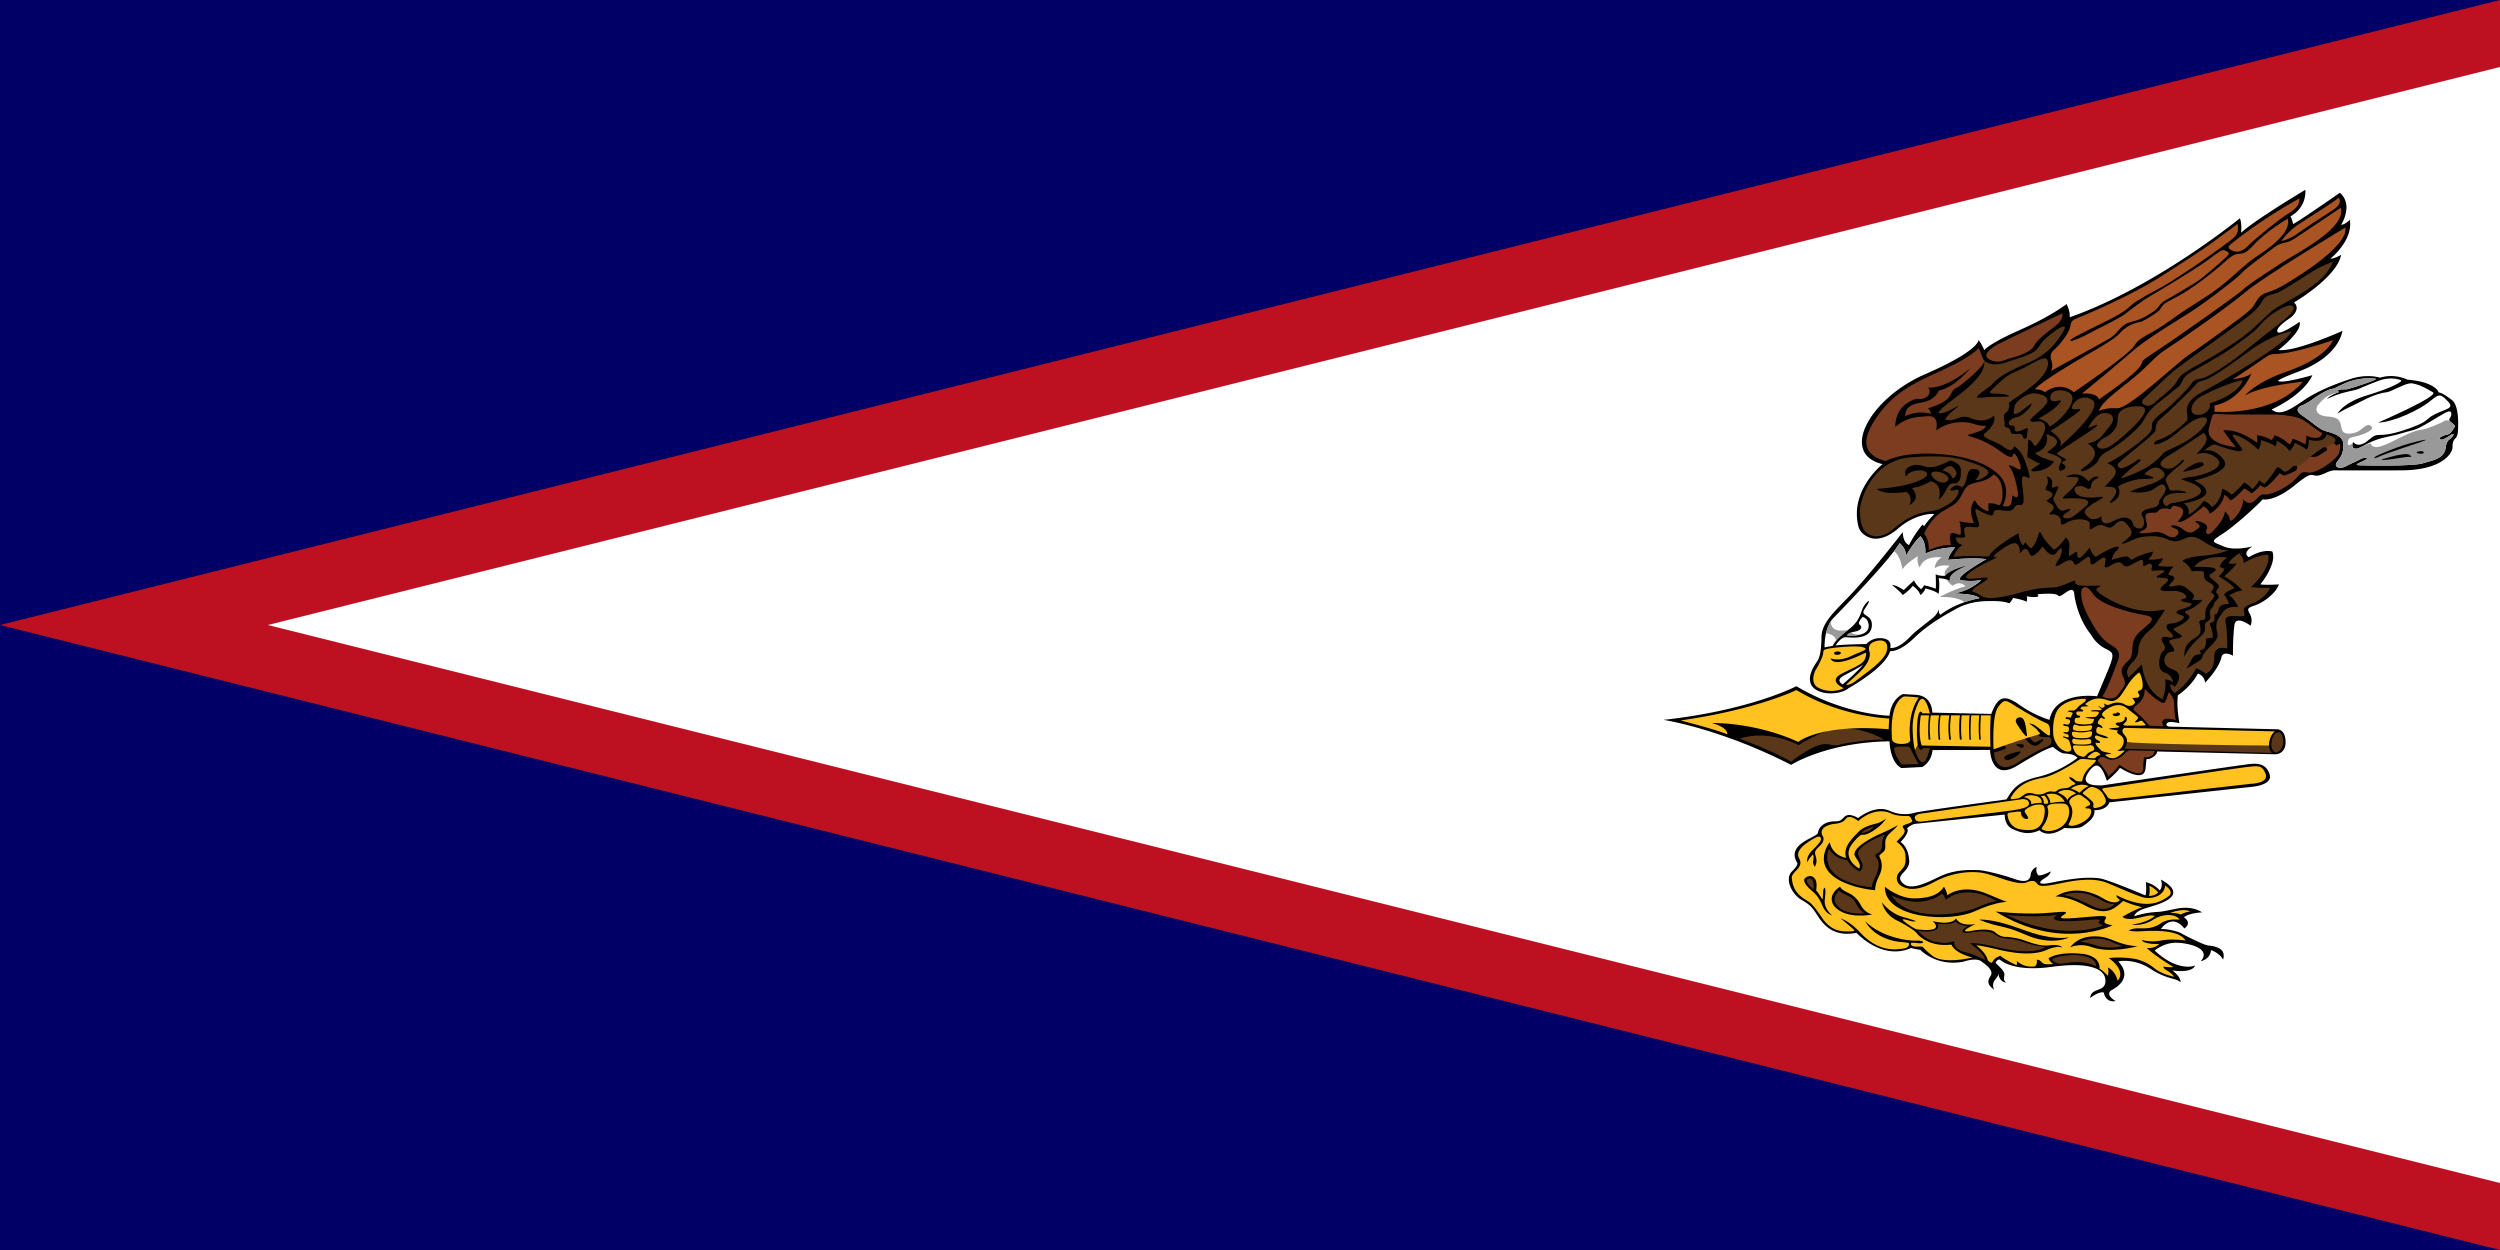 <svg xmlns="http://www.w3.org/2000/svg" width="1000" height="500"><path fill="#006" d="M0 0h1000v500H0z"/><path fill="#BD1021" d="M0 250 1000 0v500L0 250z"/><path fill="#FFF" d="M107.14 250 1000 26.79v446.42"/><path d="M766.47 277.93c6.67.5 6.44 7.12 6.44 7.12l23.6.52c3.02-8.23 6.15-7.27 11.89-3.21a42.86 42.86 0 0 0 11.39 5.58c2.28-11.8 19.03-9.42 19.03-9.42 7.13-17.05 7.74-16.82 3.49-18.98a14.05 14.05 0 0 1-5.99-5.82c-4.04-4.87-6.16-11.92-6.62-16.24-.46-4.33-5.47 2.16-6.38.8-.91-1.37-8.35-.57-8.35-.57 1.82 1.93-4.4.8-4.4.8.6.45 0 2.27 0 2.27-.62-.8-5.33-1.6-5.33-1.6-.45 1.03-1.52 2.16-1.52 2.16-2.58-1.13-7.74-.9-7.74-.9-7.6-.12-12.15 2.27-14.28 3.52s-9.72 5.12-15.95 11.14-9.72 5.35-9.72 5.35c-1.83 6.7-16.71 14.89-16.71 14.89-2.43 2.16-9.88 3.18-13.67 0s0-8.87 0-8.87c1.4-2.66 2.8-2.55 2.95-11.77.1-6.23 6.54-11.18 13.15-18.43 8.08-8.86 19.37-23.45 19.37-23.45.05 4.48 2.5 5.2 2.5 5.2 2.22-4.56 5.41-8.22 5.41-8.22.18.38.63.64.63.64a33.33 33.33 0 0 1 4.05-4.78c-.86-.34-7.87 0-14.42 5.71-6.55 5.72-11.05 3.8-11.05 3.8-4.55-1.45-4.95-4.95-4.95-4.95-3.33-14.31 9.74-24.56 9.74-24.56-17.55-4.17-4.9-26.43 16.86-35.9s21.53-13.72 21.53-13.72c1.25 1.45 2.28 4 2.28 4 .23-.17 1.82-2.55 14.35-8.1 12.54-5.54 18.57-10.31 18.57-10.31 1.6 3.07 1.26 5.28 1.26 5.28 34.29-12.02 68.07-39.6 68.07-39.6.97 2.3.46 5.8.46 5.8 5.58-5.17 25.74-17.19 25.74-17.19.35 7.67-5.98 10.62-5.98 10.62.69 1.1 1.09 3.1 1.09 3.1 3.3-1.78 18.68-12.53 18.68-12.53 5.64 4.86.51 12.84.51 12.84 2-.3 3.48-2.05 3.48-2.05 1.42 8.27-7.75 15.56-7.75 15.56 1.6.05 4.27-1.53 4.27-1.53-1.7 9.04-18.85 19.06-18.85 19.06 2.5 2.21.11 5.15-1.94 6.48s-5.7 4.22-4.56 5.41 8.72-4.13 8.72-4.13c1.3 3.8-8.43 11.25-8.43 11.25 6.78.9 25.63-7.67 25.63-7.67-1.54 7.29-8.66 12.96-17.43 16.24-8.77 3.28-8.32 3.8-8.32 3.8 1.54 1.23 13.68-2.3 13.68-2.3-3.65 8.14-16.3 13.72-16.3 13.72 3.48 2.95 8.2-.47 12.93-3.7s11.17-6.02 18.29-8.4c7.12-2.4 12.13-.6 12.13-.6 5.93-1.88 10.94.77 10.94.77 11.4.93 12.53 5.07 12.53 5.07 1.25.3 2.22.81 5.13 2.94s2.73 8.74 2.62 11.98c-.12 3.24-1.03 3.24-1.6 4.14s-.62 1.92-.62 3.15-2.85 8.91-20.45 9c-17.6.08-26.68 0-26.68 0-1.45 0-3.2.85-3.2.85-7.4 3.67-3.49-2.5-12.3 4.75-8.8 7.25-13.29 6-13.29 6-1.44 1.73-10.67 10.31-15.95 13.73-5.28 3.4-4.33 3.1.27 5.08s11.54 0 11.54 0c-4.44 2.96-1.36 4.32-1.36 4.32 5.84-3.55 9.38-2.24 9.38-2.24 1.86 5.09-4.83 13.13-4.83 13.13 2.58.34 7.45 0 7.45 0-1.18 3.44-6.04 7.22-9.61 8.39-3.57 1.16-2.93 1.62-1.86 3.78s.15 4.34.15 4.34c-6.23-4.32-6.46-.45-6.46-.45-.72 5.12-.6 12.45-.6 12.45-4.41-2.22-4.64.74-4.64.74-1.14 4.66-6.53 10.06-6.53 10.06-.23-2.9-2.89-3.64-2.89-3.64-2.8 5.4-7.97 8.64-7.97 8.64-.68 4.66.6 11.2.6 11.2-3.34-.68-4.55-.62-5.08.17s.76 1.2.76 1.2l43.52 1.08c.6.05 3.19.34 3.26 5.06.08 4.71-3.8 4.94-3.8 4.94l-47.62-1.13s.23 1.3-2.27 2.61-1.68-1.48-2.36 4.38c-.68 5.85-10.18-.46-10.18-.46-1.52 2.28-5.24 5.23-5.24 5.23-2.13-6.42-4.33-8.41-7.75-2.84s6.16 4.6 6.16 4.6 55.9-8.24 58.94-8.52 6.38-.11 7.74 4.15-6.76 4.95-6.76 4.95l-57.34 6.25c-1.22 3.4-6 3.13-6 3.13.38 3.24-3.04 5.28-4.79 6.48-1.74 1.19-7.21.62-7.21.62-6.69 4.55-9.95.97-9.95.97-4.33 1.87-7.07 1.08-10.63-.46-3.57-1.53-3.27-5.85-3.27-5.85l-36.2 3.75a8.75 8.75 0 0 0-2.88 1.73c1.3 1.65-2.59 5.48-2.59 5.48 1.08.75 3.16 2.84 3.45 7.36.3 4.78-5.84 5.58-2.77 8.9s8.7.58 14.96-2.42 12.41-2.62 15.1-2.6c2.67.02 10.13 1.9 14.77 3.54 4.65 1.64 6.24.66 6.55-1.73s2.4-3.07 2.4-3.07c-.57 2.34.68 3.39.68 3.39 1.8.13 4.93-1.62 4.93-1.62-.29 1.73-2.56 2.81-2.56 2.81-4.56 3.05 1.7 1.92 1.7 1.92 12.48-2.56 16.92-2.3 20.17-1.96s18.57 6.87 18.57 6.87c.57-1.54.17-5.33.17-5.33 3.93 1.06 5.53 3.32 5.53 3.32 1.48-1.62.51-4.35.51-4.35 12.65 7.08-2.62 10.28-6.67 11.64-4.04 1.37-3.98 3.03-3.98 3.03a34.27 34.27 0 0 1 8.49-1.66c2.79-.22 1.82-.05 8.48-1.37 6.67-1.32 10.09 1.5 10.09 1.5-5.59.3-7.24 1.96-7.24 1.96 3.53 2.43.17 4.47.17 4.47-5.07-6.4-9.4.26-9.4.26 1.74-.26 6.84.8 8.3 1.73 1.12.7 3.75 2 7.03 3.51 4.62 2.14 3.76.77 7.35 2.13s2.22 4.82 2.22 4.82c-1.54-2.81-4.84-3.8-4.84-3.8-.29 3.8-4.1 4.44-4.1 4.44 4.67-5.2-5.42-7.46-10.15-7.38s-8.26 3.12-8.26 3.12c9.52 8.9 16.13 6 16.13 6-1.2 3.25-9.06 1.97-9.06 1.97 3.64 2.77 3.25 4.73 3.25 4.73-1.94-1.87-5.13-.93-11.97-5.37s-12.93-2.98-12.93-2.98c6.67 7.12-2.45 11.34-2.45 11.34-3.36 1.92 1.43 4.52 1.43 4.52-4.22.76-4.79-3.46-4.79-3.46-2.22-.42-5.4 2.26-5.4 2.26.22-4.34 5.91-2.17 6.09-6.69s-5.3-8.01-21.42-5.8-20.85-2.94-20.85-2.94c-1.37.04-1.65 1.4-1.65 1.4 2.67 2.57 3.87 3.63 3.41 5.42-.45 1.8.86 2.39.86 2.39-2.96-.17-3.2-3.7-3.2-3.7-.05 1.44-.68 1.57-1.64 3.1-.97 1.54-.06 3.5-.06 3.5-1.25-1.11-3.53-2.43-1.37-5.59 1.67-2.43-3.47-5.54-3.47-5.54-2-2.04-7.3-.13-7.3-.13-10.99 2.18-17.43-4.77-17.43-4.77-1.25 0-3.64-.68-3.64-.68-11.62 5.2-21.82-6.06-21.82-6.06-8.77 1.67-12.76-2.56-15.44-6.7-2.67-4.13-3.19-4.47-6.72-6.6s-6.83-8.16-3.59-11.34c2.83-2.77 2-3.41 2-3.41-4.56-7.66 8.12-10.13 8.35-11.96.33-2.68 2.98-4.37 5.83-4.54 2.85-.17 2.85.08 4.73-1.83 1.88-1.92 5.47.46 5.47.46.74-.55 7-5.41 12.59-2.9 5.58 2.52 10.2.73 10.2.73 3.93-.85 36.57-5.29 36.57-5.29 2.1-3.15 3.58-6.95 12.58-9 9-2.04 15.84-7.62 15.84-7.62-1.6-1.71-4.27-1.62-5.64-1.8-1.37-.17-4.21-2.6-4.21-2.6-1.66.73-2.5.37-14.3 7.55-10.54 6.4-10.84-6.31-10.84-6.31l-23 .04c-.4 4.86-4.1 6.78-4.1 6.78l-8.37.43c-4.67-2.48-4.73-10.7-4.73-10.7-25.3.38-39.36 9.42-39.36 9.42-28.66-14.67-51.1-18-51.1-18 34.8-3.79 53.2-13.47 53.2-13.47 19.2 11.51 37.26 11.81 37.26 11.81.68-6.95 5.35-8.65 5.35-8.65l5.3.29z"/><path fill="#FFC221" d="M725.09 335.68c-7.27 4.26-5.96 6.6-5.33 7.9.65 1.34.73 2.62-1.25 4.6-1.97 2-1.78 2.69-1.78 2.69.3 7.07 5.3 8.57 7.4 10.3 1.74 1.46 4.71 6 4.71 6 3.72 5.35 7.67 5.4 10.6 5.4s2.66-.24 1.17-1.56a210.3 210.3 0 0 0-4.33-3.64c3.92 1.37 7.64 5.46 7.64 5.46 7.39 8.09 14.2 7.02 17.2 6.63s2.47-2.14 2.47-2.14c-.16-.29-3.08-.5-3.08-.5-11.09-1.06-14.43-8.34-14.43-8.34 6.68 6.57 17.17 7.9 20.4 7.78s3.03.8 2.35.98-1.67 0-3.15-.12-1.48.26-1.14.89 1.73.68 3.5.62.34.13 4.93 3.69c4.58 3.56 16 .68 16 .68-7.37-1.83-8.4-5.16-8.4-5.16-10.02 1.17-14.1-4.84-14.1-4.84-1.8-1.79-7.15-4.56-7.15-4.56-5.66-2.43-6.55-7.56-6.55-7.56 1.6 2.27 4.7 4.87 8.63 5.96s5.04 1.66 5.04 1.66c-1.88.28-2.99-.34-2.99-.34-3.93-1.15-1.7.45-1.7.45 4.32 3.45 5.52 3.2 5.52 3.2 11.36 1.17 5.73-3.37 5.73-3.37 8.08 1.92 9.42-1.1 9.42-1.1 1.68 3.55 7.8 2.27 7.8 2.27-8.14 3.92-1.96 2.8-1.96 2.8 8.23-1.54 9.85.56 9.85.56 2.23 2.07 4.48 1.78 4.48 1.78s1.48.04 4.61.67 7.92 3.3 12.48 2.73 5.3.87 5.3.87c-.86-.3-2.85-.6-6.38.98s-9.63 2.09-18.52 0-9.57-1.84-9.57-1.84c2.11 1.58 3.99 3.8 4.39 5.33s1.94 1.62 1.94 1.62c.62-1.96 3.3-2.81 3.3-2.81 1.75 1.62 6.44 3.75 6.44 3.75.5-1.07 0-1.81 0-1.81 3.41 3.26 7.4 2.28 7.4 2.28 1.08-.77.74-2.6.74-2.6 1.37-.05 1.6.8 2.56 1.45s4.05.21 4.05.21c-1.14-.47-1.94-2.22-1.94-2.22 4.5-3.1 14.24-1.74 14.24-1.74 7.04 1.23 6.15 5.84 6.15 5.84 1.43.68 3.3 2.81 3.3 2.81.6-1.62.07-3.26.07-3.26 3.21 1.53 3.9 5.29 3.9 5.29 3.73-4.27-3.56-9.06-3.56-9.06 3.53-.45 7.43-.13 9.8.2s5.75 1.59 8.51 3.89 7.72 3.37 7.72 3.37c-.15-.95-2.79-2.56-3.39-2.9s-.85-1.17-.85-1.17c2.42.42 4.1.2 4.1.2-8.52-5.2-10.65-7.66-10.65-7.66 3.19.4 4.95-1.58 4.95-1.58-6.72.15-6.95-1.6-6.95-1.6.83.23 3.88.98 7.9.19s9.6.02 9.6.02c-2.91-4.67-14.17-3.88-17.75-3.69s-4.99-.27-4.99-.27c.57-.28 1.17-.88 3.99-.9 2.82-.02 5.58.21 8.77-1.98s7.57-1.47 7.57-1.47c-1.06-2.1-6.12-2.84-10.56 0s-8.47 1.93-8.47 1.93c7.03-1 9.08-3.47 9.08-3.47-2.13-.51-3.3.17-7.52 1s-5.36-.63-5.36-.63c4.64-2.75 7.87-3.86 7.87-3.86-3.95-.83-7.6-2.51-7.6-2.51-4.1 3.85-7.29 6.03-15.15 1.9s-11.96-3.63-11.96-3.63c6.9-4.1 14.01-2.33 19.17.77s6.65.57 6.65.57c-1.63-1.03-1.4-1.9-1.4-1.9 12.53 6.39 17.96 2.4 20.73.53s-1.25-4.37-1.25-4.37c-.27 4.06-5.4 5.9-9.42 4.54s-7.75-3.1-13.54-5.51-13.04-1.17-19.8.26-7.64.73-8.24.2-.95-2.2-4.4-.77c-3.47 1.42-11.52-2.36-16.53-3.56s-13.22-.54-20.32 3.36-10.6 2.93-12.72 1.96-3.45-3.64-1.18-6.03 2.47-3.04 2.28-6.48c-.19-3.44-3.57-5.48-3.57-5.48 3.12-3.22 3.88-3.93 2.81-5.32-1.06-1.4.61-1.36 2.4-2.16s.98-.9.57-1.96c-.42-1.05-1.45-.88-1.45-.88-4.14.17-6.41-.97-6.41-.97-6.86-3.15-13.22 2.99-13.22 2.99-3.9-2.99-4.79-1.05-5.47-.32s-2.05 1.26-3.87 1.43c-1.66.15-4.17.8-5.04 2.35 0 0-.76 1.24.2 2.6 0 0 1.06 1.61-.88 3.55-1.94 1.94-2.62 2.4-2.02 4.24s.43 3.24-.31 4.44c0 0-.89-1.03-.66-2.28s.23-1.99-.06-2.67c0 0-1.9 1.88-2.25 3.22 0 0-.8-2.07 1.97-4.84s4.02-4.15 3.25-5.22c-.57-.8-2.6.49-3.08.77z"/><path d="M732.94 366.24s-3.46-2.64-3.04-6.31.35-4.12-.03-4.89c0 0-.63.37-.61 1.8.01 1.33-.18 2.72-.3 2.98 0 0-1.8-3.05-2.51-3.61 0 0 .6-3.19-.38-4.55-1-1.37-1.95-1.45-3.08-1.03-1.57.6-2.75 2.05 2.52 6.37 0 0 1.96 1.56 3.33 5.03s3.65 4.01 4.1 4.21zm17.13-10.15s-.27-2.07 1.6-5.74.74-6.39.32-7.3-.67-.57 1.2-2.15c2.32-1.94-.88-4.38 2.92-7.78 0 0 2.5-2.15 3.07-3.03 0 0-4.02 2.16-6.64 3.24s-12.65 6-10.45 9.29 1.98 3.47 1.64 4.83c0 0-5.97-3.15-3.88-8.27 0 0 .95-2.06 3.46-4.38 2.28-2.1.9.46 5.54-2.19 0 0 3.69-2.19 5.62-5.14 0 0-2.43 1.53-3.3 1.79 0 0-5.36.97-7.52 3.24-2.17 2.27-6.76 6.22-5.2 10.63 0 0-5.36-.65-6.57-6.22 0 0-9.92 12.22 10.9 17.9 0 0 3.8 1.01 7.29 1.28z"/><path fill="#FFC221" d="M841.6 315.23c7.78-1.18 52.82-7.98 56.91-8.4 4.49-.45 6.2-1.05 7.68 2.56 1.67 4.1-6.16 4.15-6.16 4.15l-53.7 6.09c-2.63.3-3.22-.7-3.22-.7-.46-.86-1.36-2-1.98-2.75 0 0-.7-.77.48-.95z"/><path fill="#5A3719" d="M731.61 339.66s-5.81 12.24 17.03 15.26c0 0 .06-1.36.97-3.28s2.9-5.8 1.02-8.31 1.54-1.2 2.06-4.48-.35-2.82 1.25-4.95c0 0-7.18 2.6-9.91 5.76-2.74 3.15 3.7 5.54-.12 9 0 0-3.19-1.16-5.07-4.61 0 0-4.44.09-7.23-4.39z"/><path d="M753.94 354.69s5.64 4.88 12.36 4.67 9.57-2 11.28-4.67c0 0 1.3 2.06 1.31 3.43 0 0 5.81-4.82 15.84-.64s6.95 3.03 9.17 3.33c0 0-4.26-.76-14.02 3.7-10.02 4.6-36.17 3.03-35.94-9.82z"/><path fill="#5A3719" d="M744.6 333.1s2.53.38 5.07-2.48c0 0-3.42.64-5.07 2.48zm-19.16 22.72s-4.71-3.7-1.7-4.43c0 0 2.16-.34 1.7 4.43z"/><path d="M828.05 379.02s2.5-4.48 9.74-4.48 8.09 3.32 17.2 3.96c0 0-10.94 3.09-18.57.26-3.98-1.48-7.57-.25-8.37.26z"/><path fill="#5A3719" d="M756.45 357.95s10.82 6.57 20.45-.55c0 0 .8.77 1.48 2.51 0 0 7.29-7.03 20.33.56 0 0-1.6-.18-7.74 2.47-8 3.45-28.03 5.71-34.52-4.99z"/><path d="M798.2 364.6s10.37 1.2 19.14.69c5.39-.32 11.22-1.31 8.32.52-2.9 1.82-1.48 2 10.93.84s-.11 2.35 8.44 3.45c0 0-20.71 10.58-46.83-5.5z"/><path fill="#5A3719" d="M825.43 358s6.1-2.22 11.73.42c5.64 2.64 4.79 2.86 8.55 3.24 0 0-2.62 3.75-8.83.73-6.21-3.03-7.86-3.61-11.45-4.4zm6.78 18.71s5.98-2.98 12.59.12c.83.39 2.63 1.14 4.33 1.5 0 0-5.07 1.57-10.26-.04a36.79 36.79 0 0 0-6.66-1.58zm-29.57-10.7s13.33 1.24 20.57-.2c0 0-8.38 4.04 12.64 2.16 0 0 4.67-.51 4.1.21s-.9 1.28 1.37 1.97c0 0-15.6 6.99-38.68-4.14z"/><path d="M736.05 354.69s.11 1.02 3.08 2.35 4.55 3.68 5.18 4.96 2.14 3.2 4.59 3.8c0 0-10.45 2.19-15.14-3.25 0 0-3.55-3.92 2.18-7.86"/><path fill="#5A3719" d="M818.31 378.8s-4.16-.26-9.8-2.22c-5.64-1.96-7.12-.3-10.3-2.68-3.2-2.4-9.64-.9-10.83-.73-1.2.17-4.61 0-.34-2.77 0 0-3.42-.08-4.73-1.79 0 0-1.54 1.5-7.3.94 0 0 2.57 4.02-7.74 2.86 0 0 3.08 3.58 6.78 4.3s5.25.49 7.63-.21c0 0-.68 3.11 4.1 4.3s5.76 2.14 8.2 3.12c0 0 .35-2-6.03-6.66 0 0 3.42-.17 8.32 1.03s16 4.05 22.04.51zm2.58 4.78s1.03 2.38 4.18 1.84 8.33-1.46 13.35 1.1c0 0 .85-4.27-9.21-4.56 0 0-6.3.34-8.32 1.62zm-85.22-27.38s-3.87 3.19-.36 6.5c3.21 3.02 8.17 2.75 10.54 2.67 0 0-1.42-.81-2.68-2.69s-1.3-3.14-3.93-4.34c-2.73-1.25-3.05-1.58-3.57-2.14zm-4.06-16.54s-5.81 12.24 17.03 15.26c0 0 .06-1.36.97-3.28s2.9-5.8 1.02-8.31 1.54-1.2 2.06-4.48-.35-2.81 1.25-4.95c0 0-7.18 2.6-9.91 5.76-2.74 3.15 3.7 5.54-.12 9 0 0-3.19-1.16-5.07-4.6 0 0-4.44.08-7.23-4.4z"/><path d="M791.65 367.89s4.79-.77 16.98 3.8 17.26 3.4 19.08 3.28c0 0-6.88 3.59-17.53-1.1-9.41-4.15-10.04-2.57-18.53-5.98z"/><path fill="#FFC221" d="M867.96 365.16s2.78-.1 4.4.67c0 0 1.07-.91 3.61-1.18 0 0-1.67-1.68-8 .5zm-8.33-6.75s2.79-.13 3.62-1.47c0 0-1.4-1.79-3.55-2.64 0 0 .44 1.9-.07 4.1zm-93.67-31.16s-.51-1.36 2.4-1.79l40.87-5.84s2.01 0 2.3 1.32c.3 1.44-.23 2.5-9.4 3.58s-33.38 4.1-33.38 4.1-2.56.43-2.8-1.37z"/><path fill="#FFC221" d="M803 325.62s0 5.37 5.47 6.17c5.3.77 7.13-.33 8.55-3.13.37-.73 2-6.34-.36-6.77a7.52 7.52 0 0 0-3.74.43c-1.83.78-3.53 1.7-2.93 2.62 1.3 1.96 1.55 2.41 1.07 2.56-1.32.38-2.28-.77-2.55-1.57-.33-1 .73-1.63-2.85-1.1-1.46.21-2.66.17-2.66.8z"/><path fill="#FFC221" d="M825.75 321.5c2.8.31 2.58 6.22-.76 8.9-3.6 2.87-7.03 1.84-7.03 1.84-1.82-.76-1.59-.5-.18-2.64 1.33-2.02 1.95-4.73 1.21-6.62-.24-.6.42-1.1 1.35-1.3 0 0 2.53-.52 5.41-.19z"/><path fill="#FFC221" d="M828.18 322.01s2 2.51-.5 7.14c0 0-1.1 1.36 1.38 1.16s7.97-2.84 7.4-6.22c0 0-.19-.83-1.63-.74-1.45.08-.27-.8.34-.97s2.49-.87-2.4-4c0 0-.8-.73-1.74-.43-.74.23-3.34 1.3-3.34 2.81 0 .62.5 1.25.5 1.25z"/><path fill="#FFC221" d="M833.52 317.76s3.9 2.8 3.87 3.62c-.02.83-.36 1.95.67 1.85 1.02-.1 5.24-1 4.08-3.78-1.16-2.78-2.32-3.76-4.27-4.44-1.96-.69-2.45.24-4.12 1.5 0 0-1.22.74-.23 1.25zm-21.06 3.94s.65-2.08-2.85-2.84c0 0 1.48-1.23 4.45-.57 2.94.65 2.62 2.59 2.6 2.84 0 0-2.3-.09-4.2.57zm7.6-.48s4.04-.71 5.84-.49c0 0-1.99-4.46-7.38-2.94 0 0 1.93 2.19 1.54 3.42zm6.93-1.11s0-1.37 3.43-2.73c0 0-1.66-1.57-3.98-1.42-2.66.17-3.2 1.13-3.2 1.13s2.9 1 3.75 3.02zm1.34-4.66s2.13.54 3.46 1.67c0 0 2.02-2.2 3.72-2.67 0 0-3.34-1.8-7.18 1z"/><path fill="#5A3719" d="M716.51 304.7s9.39-7.95 14.64-7c5.26.97 2.62.3 8.38-.59 5.75-.9 11.68-1.49 14.07-1.2 0 0-6.95-4.98-19.37-4.9 0 0-8.77 3.03-14.81 7.04 0 0-11.62-6.48-23.64-2.6 0 0 13.04 4.73 20.73 9.25z"/><path fill="#FFC221" d="m816.29 318.47 1.56-.26s2.65 3.27.72 3.31c-1.5.03-.89-.46-1.17-1.41a3.08 3.08 0 0 0-1.11-1.64zm-11.8.26s-.94 1.17.83.9c2.15-.34 1.74.06 4.1-1.54 0 0 1.45-1.54 4.16-.58 0 0 2.28.75 4.13-.15s2.28-.83 3.27-.74c1 .08.93.3 2.26-.67 1.33-.97 3.64-.23 5.1-1.44 1.45-1.22 3.27-.2 0-2.54 0 0-.69-.68-.63-1.26 0 0 1.25.36 2.25 1.26s2.65.62 2.93.47c0 0 .17-2.92 3.08-5.6 2.9-2.7 2.93-2.9 1.22-2.93-1.7-.02-4.58-.68-5.55 0s-9.49 6.27-14.44 7.2c-4.96.94-9.52 2.35-12.7 7.62zm-132.24-30.56s15.21 3.92 18.63 5.57c0 0 .82-2.54-6.1-4.53 0 0 16.79-.51 34.56 7.56 0 0 8.57-7.35 36.14-5.07 0 0 .05-2.44.24-4.3 0 0-19.36-.58-37.14-11.38 0 0-15.9 7.83-46.33 12.15zm84.54 7.35c-1.07-15.55 4.9-16.94 4.9-16.94s2.8.02 5.84.48c0 0-4.7 5.6-3.45 16.72 0 0 .5 1.79-3.5 1.79-3.92 0-3.8-2.05-3.8-2.05z"/><path fill="#5A3719" d="M760.85 305.81s-2.89-2.96-3.19-6.37c0 0-.08-.88 2.85-.8s3.3-.27 4.02 1.43c.7 1.65 2.55 5.14 3 5.54l-6.68.2z"/><path fill="#FFC221" d="M767.1 298.05a36.97 36.97 0 0 1-.33-5.91c.2-8.67 1.63-7.9 2.2-6.82l2.97.05s-2.17-9.77-4.7-4.06c-2.5 5.61-2.33 9.26-2.02 13.7.17 2.55.51 4.14.8 5.1l1.08-2.06z"/><path fill="#5A3719" d="M800.6 298.07s5.72.88-3.06 2.96c0 0 .43 10.6 10.8 3.18 0 0 6.12-3.91 10.37-5.5 0 0 2.13-.75 1.88-2.34 0 0 .17-1.89-2.05-1.52 0 0-1.75.04-2.88-.37 0 0-1.23-1.44-2.05-.89s-2.77.24-1.26 2.07c1.51 1.83 1.97 1.36 2.71.83.74-.53 4.02-1.83 1 .88s-5.39-1.5-6.35-2.26l-9.12 2.96zm-28.66 1.2-2.54-.05s-1.37 2.04-2.3-1.17l-1.08 2.06s3.15 11.38 5.92-.84z"/><path fill="#FFC221" d="M768.33 286.14s-1.29 7.45.34 12.05l27.54.51s-.35-5.34.07-12.56h-3.9s-.54 6-.05 9.7h-.64s-.5-5.18.04-9.7h-3.23s-.53 5.54-.12 9.75h-.6s-.46-4.86.07-9.75h-3.19s-.58 5.02.04 9.68l-.76-.01s-.64-5.1.04-9.67h-3.53s-.88 4.7-.04 9.72h-.72s-.8-4.8.07-9.72h-3.53s-.83 5.32-.11 9.72h-.69s-.57-5.14.2-9.72h-3.31s-.87 4.5-.15 9.72h-.72s-.54-3.9.15-9.72h-3.27zm29.1 13.59s-.77-13.48 1.82-16.94c2.58-3.47 3.1-2.79 7.51 0 4.4 2.78 10.1 5.8 11.02 6.14.9.34 2.2.68 2.2 3.12s.46 3.19-3.34.12c-.57-.46-2.35-2.09-3.63-2.5-3.4-1.08.82.76 2.03 2.5 1.03 1.46 1.83 1.3-.83 1.99s-11.85 3.75-16.79 5.57z"/><path d="M807.06 290.08s-2-2.52.54-3.1 2.73 4 3.16 6.74c.43 2.75-3.19-2.78-3.7-3.64zm-3.7 11.74s-2.96 1.09-1.03 2.05 7.4-3.58 5.53-3.29c-1.88.3-4.5 1.24-4.5 1.24zm4.01-4.15s2.62-.26 2.11.87c-.51 1.13-1.45.41-1.85.16-.4-.25-2.25-.89-.26-1.03z"/><path fill="#FFC221" d="M821.33 294.14s.7 5.13 5.1 6.43c0 0 2.55.63 2.02-1.61 0 0-.44-1.88-.8-2.66-.36-.78-2.13-1.28-2.32-1.36s-.41-.63.8-.23c1.22.4 1.4.44 1.31-.41-.1-.85-.8-.51-1.92-1.06-.43-.2.04-.5.5-.4.45.1 1.54.44 1.56-1.33 0 0 .24-.98-1.1-1.05-1.47-.08-1.35-.73-.9-.83.46-.1 1.99.96 2.41-.78.44-1.8-2.1-.76-1.76-1.69s2.14.53 2.3-.56c.14-1.07 1.6-1.53-.89-1.88-1.17-.16-.09-.68 1.24-.5 1.41.2 2.27-1.55 3.08-2.12.82-.56 5.43-3.32-.72-2.41-6.15.9-7.95 3.9-8.35 4.49-.4.6-2.11 4.12-1.56 9.96z"/><path fill="#FFC221" d="M835.66 298.12c.8-.15 1.54.06 1.8.61 1.02 2.08-1.3 1.34-2.6 2.87s-1.32 1.22-3.15.69c-1.82-.54-2.5-3.3-2.5-3.3-.2-.85.58-.92 1.53-.82 0 0 3.02.31 4.92-.05zm-6.66-1.1s.13.61 1.17.7c1.04.08 4.08.35 5.88-.24 0 0 .67-.13.37-1.3 0 0-.03-.76-1.65-.45s-3.97 0-4.76-.17c-.78-.17-1.42.01-1.01 1.45zm-.25-3.73s-.06 1.62 1.58 1.83c1.63.22 3.66.2 4.51.04.65-.13 1.81-.36 1.9-1.32.1-.95.37-1.66-1.65-1.16-2 .5-4.44.17-4.69.11-.24-.06-1.61-.47-1.65.5zm.74-3.27s-.4.74-.34 1.45 1.23.95 3.36.98 4.03-.28 4.16-1c.13-.7.65-1.53-1.02-1.27-1.68.25-3.78.32-4.62-.02-.84-.34-1.4-.46-1.54-.14z"/><path fill="#5A3719" d="M907.57 298.26s-.03 1.48 1.14 2.94l-59.03-1.69s.86-.53 1.08-2.83l56.81 1.58z"/><path fill="#FFC221" d="M829.97 287.58s-.52 1.49.55 1.79c1.06.3 2.88.62 5.3.24 0 0 1.21.08 1.63-1.2s.37-.58-3.06-1.26c0 0-1.08-.31 2.05-.33 0 0 1.75.06 2.02-.24.26-.3 2.58-2.13-.42-2.02-3 .12-1.52-.52 0-.52s2 .31 2.49-.17c.49-.49.03-.16-.78-.98-.82-.83-.25-.59.34-.13s.95.6 1.61.01c.67-.58-.51-1.43 0-1.33.52.1.76 1.07 2.7.13s4.56-.45 5.27.09c.7.53 2.73 1.21 3.96-.05s-1.46-2.28-.32-2.45 1.94.23 2.4-.68c.45-.92-1.77-1.8.37-2.37 2.13-.57.34-6.56-.4-7.12 0 0-2.4 1.4-5.02 5.65s-4.15 6.72-7.71 5.42c-5.14-1.88-7.77.82-8.56 1.3-1.23.76 2.57 1.13.35 1.17-2.22.04-2.22.23-2.45.57-.22.35-.02.64.37.67.4.02 1.26.87-.11.83-1.37-.05-2.34-.26-1.93 1.2 0 0 .02.31.82.4.8.08 1.08.91-.4.91-.95 0-1.04.37-1.07.47zm5.46 14.8s-1.06.74.4.83 2.22.36 2.67-.42c.46-.78 2.42-.46 1.11-1.54-1.3-1.09-2.19-.47-4.18 1.13z"/><path fill="#FFC221" d="M841.52 284.62s4.92-4.63 9.02-1.5 4.5 3.61 4.57 3.67.48.41-.63 1.4-.03.95 1.2.35 1.3-.04 1.9.62 1.4 1.05-.5 1.07-5.96 0-5.96 0-2.76.23-1.37-.9c1.4-1.13 1.2-2.47.49-2.56s-.06.69-.49 1.22-1.4 1.02-2.36 1-1.83.7-.29 1.26c1.54.55-.17.92-.97.9s-4.64.3-.74.76c3.9.47-.35.36 2.51 2 3.16 1.8.88 5.63-.31 5.97 0 0-1.31.72.34.52 1.65-.2 2.56-.43 1.4.46-1.17.9-3.5 3.88-6.75 1.6 0 0-1.49-.7 1.16-.83s-2.16-.7-2.96-1.23-3.84-3.65-1.94-3.27 1.23-.72.09-1.13-1.37-2.15-.09-1.76 2.8 1.1 3.82 1.05c1.03-.05.74-.48-1.45-1.16-2.2-.68-3.1-.79-2.6-2.64s2.91.72 2.34-.67-2.65-.7-1.54-2.53c1.12-1.84 1.37-1.05 1.88-.81s1.34.06-.11-1.03c-.91-.68.08-1.6.34-1.83z"/><path d="M845.05 285.9s-.03-.62.86-.51c.88.1.65-.32.9-.45s2.47.66.4 1.4c-.76.28-1.96.09-2.16-.44z"/><path fill="#FFC221" d="M849.75 291.14s-1.66.85-.15 2.6c1.28 1.48 1.27 1.95 1.16 2.94-.1.98 56.81 1.58 56.81 1.58s-.1-3.65 2.34-5.71l-60.16-1.4z"/><path fill="#5A3719" d="M908.54 297.26s.23-3.08 1.94-4.1c.94-.57 2.18-.24 2.72 2.25.77 3.53-2.23 6.54-3.62 5.2-1.33-1.28-1.04-3.35-1.04-3.35z"/><path fill="#7B3C20" d="M843.32 310.56s3.79-3.22 4.36-4.67c0 0 10.25 7.27 9.63.6 0 0 .02-1.8.3-3.5 0 0 3.71.37 4.28-2.6l-9.57-.28s-1-.2-2.48 1.39-4.53 3.35-7.38 1.82c0 0-1.19-1.03-2.4-.16s-1.27 1.13-.27 2.07 3.13 3.82 3.53 5.33zm22.02-20.06-5.61-.21s-2.05-2.88-6.04-6.08c0 0-1.17-.51 1.08-2.3 2.25-1.8 2.9-3.71 3-4.58s-.15-2.24.7-1.2c.86 1.05 6.67 6.3 7.5 4.73s.96-2.28 1.1-2.75.35-1.91 1.17-.4 1.4 1.13 1.43 5.05c0 0 .14 3.88.74 5.29 0 0-7.35-2.36-5.07 2.45zm-24.36-11.94s4.28 2.39 6.38-.85c2.11-3.24 3.54-3.75 1.94-6.86s.05-4.57 1.25-5.85 2.23-1.06 2.4-6 3.59-6.62 5.12-8.15 5.42-3.88-.45-4.86c-5.87-.98-17.49-4-20.5-8.53s-4.4-1.83-4.45-1.66c-.06.17-1.03 3.5 2 9.5s5.57 9.88 8.48 11.83c2.9 1.95 5.53 3.01 4.04 7.02-1.48 4-4.04 11.17-6.2 14.41z"/><path fill="#5A3719" d="M856.76 265.78s.74 10.28 8.26 13.94c0 0 1.7-4 1.02-7.97 0 0 2.45.21 3.14 1.32 0 0 .11-2.98-3.42-4.07-3.53-1.09-1.82-7.78-.57-8.55s.85-2.1 0-3.31-1.08-3.04 1.88-2.27 2.5-.81.74-2.26-1.7-3.24.8-3.24 6.66-2.43 4.16-3.2c-2.51-.77-3.3-1.58.11-2.56s5.07-2.22 2.5-2.52c-2.56-.3-4.27-1.19-1.76-1.62s-.46-2.98-3.36-3.1-9.17 1.06-4.22-2.9-7.12-1.07-2.16-3.67-1.65-1.45-2.56-1.5-.9 0-.57-1.32c.34-1.32-.69-1.92-2.11-1.1s-1.43.8-1.37-1.03-1.7-.47-2.79 0-3.82 2.52-4.9 1.4-1.7-2.25-5.07-.2c-3.36 2.04-2.56.2-2.5-.69s1.3-4.43-3.3-.64c-4.62 3.8-.86-4.09-4.5-1.4s-4.05 3.15-4.62 1.96-1.26-2.18-5.28.38-1.05-1.53-.48-2.43 2.28-6.7-1.25-2.17c0 0-1.7 3.15-5.53-2.48 0 0-4.04 5.6-5.07 3.12-1.02-2.48-2.05-2.73-3.36-1.11s-.34-.09-.9-1.45-.92-3.88-7.64 1.02 2.33 1.32-2.8 3.54-17.48 9.2-6.14 7.59-5.53 4.43-1.6 5.54 2.68 4.52 17.43.47 12.36-.64 19.88-3.88-1.7 1.11 8.38.9c10.08-.22 1.7.04 3.64 2.13s10.48 7.03 18.46 7.84 9.91-2.17 7.63 1.28-3.08 4.78-4.44 5.97-5.13 3.92-5.19 8.7c-.05 4.77-6.26 5.54-3.98 10.83 0 0 3.53-3.41 5.41-5.29z"/><path fill="#5A3719" d="M869.88 277.27s-1.82-1.28-1.78-3.55c0 0 1.29.22 1.78 1.05 0 0 4.6-5.2-.9-7.08-5.48-1.87-2.75-6.85-.89-6.88s2.19-.54.62-2.61-1.45-2.16 1.66-2.7 2.7-1.2 1.31-1.96c-1.38-.77-2.44-2.02-2.44-2.02s8.8-3.84 5.95-5.6 0-1.3 2.55-3.13c2.54-1.82 2.88-2.16 3.26-2.87 0 0-2.51.26-4.37-.11 0 0 2.2-1.08 0-2.87-2.2-1.8-3.1-3.41-6.6-2.59s-2.36-.34-.99-1.8c1.37-1.44.72-2.27-1.74-2.63 0 0 .3-1.48 2.16-3.33 0 0-4.75.34-6.34-.48 0 0 1.9-1.31 2.05-2.87 0 0-2.62.85-5.92.54 0 0 1.93-1.68 1.93-3.16 0 0-5.73 1.28-8.39 3.3 0 0-.57-.12-1.02-.74-.46-.63-.8-1.25-7.14.77 0 0 .72-2.82 2.24-3.96s1.29-3.4-8.59 2.76c0 0-1.33-.8-2.43-3.75 0 0-2.12 3.01-3.76 4.04 0 0-1.36.57-1.2-1.35s-.96-.55-1.99 0c-1.02.55-1.7 1.91-1.2-1.97s-1.36-4.69-1.36-4.69-3.08 4.35-4.84 4.82c0 0-3.25-3.15-4.39-5.24s-1.14-2.86-2.28.77c-1.14 3.62-2.56 3.92-2.56 3.92s-1.94-1.67-2.16-2.56c0 0-.35.98-.97 1.4 0 0-1.71-2-1.65-4.9 0 0-10.6 5.84-11.91 9.38 0 0-10.03-.6-14.18.17 0 0 1.02-3.24 3.64-4.86 0 0-2.62-.3-2.73-2.98 0 0 2.1.3 3.42-.04s-1.83-4.14 1.48-4.22 5.4 1.57 3.93-2.82c-1.48-4.39-.8-4.39-.8-4.39s5.75 3.41 6.67 2.56-.75-2.69 4.38-1.83 3.7-2.1 5.7-2.22c2-.13 3.07 1.28 1.82-8.02s6.2 4.61 1.14-9.42c0 0-1.28-4.24-4.33-6.05 0 0-.68 3.07-4.13.36s-10.22-3.67-7.38-5.8c2.85-2.13 4.19-4.99 3.36-6.78 0 0-3.35 3.51-9.2 1-4.61-1.98-5.58 1.67-10.3.6 0 0 .08-1.21 4.07-4.35s-2.31 1.05-4.79 1.6-3.19.11 2.05-3.94 15.61-11.21 14.19-17.1c0 0 2.45 3.11 8.88.85s11.23-3.07 13.16-6.39c1.94-3.33 7-6.7 8.32-7.42s3.08-1.24 1.08 1.92-5.24 8.57-14.13 12.24c-8.88 3.66-12.3 6.35-13.9 8.27-1.59 1.92-9.68 6.22-4.44 5.5s14.36.12 10.09-1.11c-4.28-1.24-9.12.76-5.19-2.82s4.62-4.77 10.31-7.16 12.02-7.84 11.4-2.05c-.63 5.8-11.23 11.98-13.85 13.86-2.62 1.88-1.65 1.58-1.6 2.34s-.4 2.35-1.47 3.07-.74 1.54-.46 3.16-.28 2.26.51 2.51 1.6.39 1.83 1.54.82 1.3 2.36 1.17 2.5.02 2.62.92c.11.9 1.57 2.1 1.74-.62.17-2.73 1.17-3.26-1.63-2s-3.38.8-3.33-.5-.25-1-1.42-1.1-1.57-1.75.51-2.84c2.08-1.08 2.05.02 4.64-2.13s2.6-2.75 3-3.75-3.7 2.92-5.67 3.81-1.46-.61-1.11-2.85 5.24-5.16 7.49-5.2 7.32 1.27 5.12 4.34-8.4 6.72-5.72 7 3.1-.77 4.64.6.12 4.13-.6 5.6-2.19 3.33-2.84 3.67c0 0-2.82-5.03-2.74-1.05s-.6 5.42 0 5.57 3.73 2.23 4.73 2.28-5.41 3-2.73 3.2c2.67.19 6.92-1.18 8.4-3.95 0 0-5.44-1.32-7.63-3.37 0 0 6.35-1.49 4.58-7.6 0 0 6.32 1.72 3.59 4.58-2.73 2.85-4.39 2.43-2.02 3.24s3.53 1.49 3.53 1.49 1.62.8.68 2.13-.96 3.33-.17 3.28 3.48-1.28 1.23-2.64 2.56-1.13.51-2.28-2.6-1.43-3.13-1.98c-.54-.56 25.75-15.97 12.47-10.2 0 0 2.77-5.98 6.64-6s4.16 3.04 1.96 5.37-3.61 5.94-8.77 6.8c0 0 7.37 3.6-1.34 9.5 0 0-1.89.9-1.2 1.55.68.66 5.84-2.27 6.57-3.92.72-1.65 1.82-2.93 3.8-3.9s11.7-7.58 14.62-12.58 3.72-5.18 9.41-9.75 4.71-3.67 5.43-4.78 1.03-2.93 3.65-4.4 12.8-7.14 15.99-9.44c3.19-2.3 9.72-6.54 12.53-10.12 2.81-3.58 10.38-8.16 12.27-7.3 1.89.85-.2 3.52-4.64 6.9s-15.45 12.28-17.24 13.64-11.12 8.2-14.62 8.65-3.11 1.67-5.2 3.95-6.91 7.05-8.55 8.35c-1.63 1.31-5.5 3.98-5.73 5.86-.23 1.87.68 2.1-2.43 5.03s-12.23 9.55-15.53 10.6c0 0 5.85 1.93 2.35 5.89s-3.26 3.38-3.53 3.63c0 0 8.88-1.3 2.58 5.6 0 0-1.21 2 1.6-.08 3-2.22 1.7-5.26 1.36-5.69 0 0 4.71-2.93 10.14-3.01s5.24-.46.38-1.85c0 0 3.46-4.2 6.38-2.13s1.98 3.27-1.1 4.92c-3.07 1.65-7.63 2.33-11.01 4.2 0 0 6.42 1.25 9.87-1.36s3.61-1.3 4.07-.85c.45.45.83 1.3-.69 3.5s-1.67 2.3-1.6 2.78c.08.48-.1 1.99-3.22 2.5-3.11.51-4.52 1.82-3.46 3.3s1.1 5.14-1.55 4.8-1.94-2.44-2.97-3.27c-1.02-.82-2.46-2.1-7.1.31-4.63 2.42-5.01-.45-4.78-1.96 0 0-3 2.62-5.51.2-2.5-2.41-.23-3.35 1.22-4.57s7.32-3.78 3.8-3.33-8.82.68-10.03-2.05c-1.22-2.72 2.62-2.41 3.23-2.16s3.1 2.28 3.19-.37c.07-2.64 3.98-2.92 2.65-3.46s-3.19 1.13-3.72 1.79c0 0-2.73-3.81-7.14-2.56s1.4.74 2.58.94.5 2.39-3.45 5.94-2.17 2.47.76 2.47c2.92 0 10.1.03 5.92 3.44s-5.85 5.12-8.01 4.52.27-2.02 1.21-2.62 1.52-1.64-.53-.88-2.77.91-4.4-1.99c-1.64-2.9-.95-2.04-.27-3.95.69-1.9 2.28-3.92.38-3.2s-1.7.76-1.56-1.43c.16-2.19-2.16-2.67-2.16-2.67s.91 2.19.08 3.58-.88 1.87.49 2.24c1.37.37 2.66 1.54.8 2.82s-1.64 1.1-.46 1.87 2.89 1.65 1.06 3.44-.3 1.25.61 1.25 2.98.77 3 2.53c.04 1.77-.11 2.2 2.85.54s8.89-1.45 8.8.86c-.07 2.3-.75 2.87 2.4.9s4.56 1.85 6.72 0 3.54-3.63 6.04-.48 1.73 4.11-1.33 6.34 1.48.51 3.8-.68 8.81-1.99 12.53-.34 4.79 1.28 7.52.14 4.14-1.4 8.28 1.36 7.37 3.27 9.53 3.22c0 0-4.6 1.79-9.76 2.13s-7.74 1.3-8.77 2.1c0 0 3.1 1.88 3.72 4.18 0 0 3.38-.46 5.05.23 0 0-.87 2.44 1.22 3.75 2.09 1.3 3.53 1.79 1.97 3.58-1.55 1.8 2.4 1.02.16 3.55s-2.85 3.81-2.93 5.86c-.07 2.04.5 2.36-1.52 2.56s.35 2.44-.57 5.11c-.9 2.67-6.53 2.39-6.3 9.55 0 0 1.56-3.5 4.9-6.56s3.45-3.36 3.38-5.2-.23-1.43 1.56-2.82-.8-2.7.98-4.69c1.79-1.99.23-1.6 2.32-3.61s-1.82-2.27.3-4.35-5.12-4.43-3.03-5.77 5.7-3.18-6.46-2.98c0 0 2.92-4.84 13.18-3.78 0 0-2.7 1.9-2.93 3.78 0 0 1.18.6 1.9.76 0 0-.4 1.38-2.35 3.04 0 0 5.43 3.05 6.3 4.84 0 0-3.3 1.02-4.14 2.47 0 0 1.45 1.65 1.94 3.78 0 0-3.68-.46-4.18 2.3-.5 2.76-1.6.88-1.6 2.5s.12 2.28-1.17 2.53-.23 1.62 0 2.53.65 2.99.46 3.64c0 0-1.86.03-2.74.28 0 0 .57 3.96-1.63 4.52s1.18 1.37-1.18 1.8c-2.35.42-2.05.56-4.93 5.74 0 0 2.46-1.4 5-3.07 2.55-1.68-.18-1.17 4.03-5.32s3.46-4.46 3.12-6.56-.42-3.81 1.1-5.8c1.52-2 2.01-4.27 7.4-3.98 0 0-1.6-3.59-3.57-4.52 0 0 2.59-1.8 5.32-2.05 0 0-2.4-2.87-7.29-5.65 0 0 4.02-3.47 4.97-5.12 0 0-1.86.29-3.34-.06 0 0 .7-1.65 4.33-4.03 0 0 1.94 1.87 1.86 3.84 0 0 6.23-3.59 9.76-3.19 0 0 1.79 4.5-6.87 12.9 0 0 5.35.52 7.63.2 0 0-1.29 4.16-7.78 6.6s1.4 5.3-5.24 4.8-4.6 1.8-4.4 5.18.4 6.85.26 7.78c0 0-5.32-1.73-5.2 3.42s-2.74 6.22-3.31 6.7c0 0-1.54-1.38-3.87-2.19 0 .01-3.3 6.27-8.63 9.93z"/><path fill="#7B3C20" d="M862.28 212.78s1.82-.3 4.9 1.62 6.1-2.05 2.68-3.07.05-2.22 3.13.26 4.27 1.23 5.41.38 2.5-1.32.4-2.77 1.42-.77 3.02.26.97 2.08.74 2.38-.4 3.63 2.73.52 4.68-6.23 4.62-7.76c0 0 1.7 1.06 1.94 3.02s2.62-1.06 3.41-2.13c.8-1.07 2.17-3.76 2-5.78 0 0 2.1 3.26 5.24 0s1.76-1.21 5.52-2.2 8.5-3.74 11.06-6.86 2.73-1.02 6.03-1.79c3.3-.76 9.97-5.37 10.6-7.89.63-2.51.51-4.05-.46-3.2s-.57.18-2-.72c-1.42-.9-3.52 1.15-3.52 1.15s2.1 1.62.5 2.3-3.12 2.95-6.14 2.1-6.15 2.76-6.15 2.76 2.62 2.18-.92 3.54c-3.53 1.37-2.96 1.84-5.12.34 0 0-3.76 4.78-5.93 5.76 0 0-1.02-.09-1.7-.98 0 0-2.45 2.77-3.7 3.32 0 0-1.55-1.49-2.97-1.96 0 0-2.96 3.67-5.47 4.82 0 0-.74-1.36-2.34-2.3 0 0-.78 4.8-6.03 7.63 0 0 .34-1.28-2.28-3.02 0 0-6.5 5.62-9.06 6.18s-.17-1.2.17-1.92 1.94-3.11-1.2-4.1-2.61.69-3.3.99c-.68.3-.74-.56-2.85-.26-2.1.3-1.76 1.24-2.67 1.58-.91.34-4.56-.6-4.39 1.83s1.88 4.1-1.31 5.5c-3.2 1.4 1.2 1.11 5.41.47z"/><path fill="#5A3719" d="M875.44 205.92s.74-3.07-1.94-4.56c0 0 17.2-2.65 4.22-9.21 0 0 15.44-3.2 11.79-8.14-3.65-4.95-7.19-3.84-7.72-3.76s3.28-2.85 4.3-2.47 13.45 5.16 10.26 1.07-2.9-3.84-3.42-5.03c0 0 4.1 0 10.3 6.05 0 0 1.32-1.36 1.15-3.84 0 0 4.44 1.24 5.8 2.56 0 0 .75-1.53.46-2.39 0 0 3.82 2.05 5.13 4.22 0 0 1.77-1.53 2.05-3.28 0 0 3.82 1.58 4.79 2.77 0 0 1.25-1.66.8-4.05 0 0 6.32 1.88 7.17-2.04 0 0 6.36 1.37 2.23 3.85-5.31 3.18-.54-.78-5.99 3.01-4.22 2.94-6.59 6.4-8.62 5.68-1.5-.52-3.28 3.83-5.34 1.7s-2.05-1.16-3.47 1.06-3.65 4.48-3.65 4.48-1.1-.64-1.95-1.5c0 0-1.24 2.05-2.83 3.59 0 0-1.25-1.67-3.25-2.69 0 0-3.13 3.63-5.07 4.86 0 0-1.82-1.79-3.76-2.39 0 0-.28 4.9-4.1 7.42 0 0-.8-1.62-3.25-2.6 0 0-1.93 3.1-6.09 5.63z"/><path fill="#5A3719" d="M866.39 198.41s-2.09 1.6-.74 3.33c1.35 1.71 1.42-.3 3.13-.47s22.79-3.8 3.7-9.51c0 0 .8-.73 4.1-1.02s15.27-3.54 9.69-7.8c-5.58-4.27-10.22 1.44-5.53-3.67 3.76-4.1.75-6.1.75-6.1s-11.11 7.42-13.56 8.78-5.98 3.97-1.82 5.33 7-4.52 7.4-3.2c.4 1.33-8.37 6.19-7.12 8.45 1.25 2.26.97 4.13 3.13 3.7 2.17-.42 8.04 1.11 3.25.94s-6.38 1.24-6.38 1.24z"/><path d="M874.02 187.8s-1.94 1.36.63.68c2.56-.68 7.69-1.8 6.72-3.11-.97-1.33-4.39.26-7.35 2.43z"/><path fill="#7B3C20" d="M907.86 165.8s9.8-.26 13.84 2.47 5.98 4.52 7.18 4.9c0 0-.17 3.72-6.44 1.07 0 0 .34 1.8-.34 3.54 0 0-2.34-1.53-5.01-2.22 0 0-.46 1.41-1.31 2.22 0 0-2.8-2.81-5.93-3.67 0 0-.62 1.41-1.2 1.92 0 0-3.35-1.92-5.92-1.87 0 0 .52 2.04 0 2.85 0 0-7.12-5.58-13.44-4.86 0 0 3.08 4.48 5.07 6.7 0 0-12.82-1.03-10.71-7.93s-.17-5.17 8.2-5.13 16.01.01 16.01.01z"/><path fill="#5A3719" d="M847.76 184.88s-1.48 1.2 0 2.23c1.48 1.02 6.55-2.64 7.23-3.15.69-.52 2.51-.43 0 1.45s-5.07 3.92-6.66 5.96c0 0 8.49-2.3 14.01-7.07s-.25-1.68 9.17-6.23 14.36-11.85 9.29-11.08c-5.07.76-9.63 6.56-13.56 8.78s-6.15 2.52-5.52 1.24c.62-1.28 3.53-.77 8.94-5.12s4.21-4.05 4.27-5.58-2.05-5.33 6.1-9.6 33.49-19.1 35.65-24.17c0 0-7.4.8-17.14 8.01s-14.96 10.58-17.65 11.47-2.35.3-4.11 2.4c-1.77 2.08-11.4 11.37-13.16 12.74s-2.28 2.26-2.43 5.04c-.07 1.27-11.07 9.55-14.43 12.68z"/><path fill="#5A3719" d="M881.25 165.56s-1.88.87-3.7 0-1.26-4.8 3.13-7.14 12.36-5.84 16.4-6.35c0 0-.56 5.07-13.15 9.33 0 0 .8 2.64-2.68 4.16z"/><path fill="#AA5323" d="M885.7 162.26s.37 1.25 0 2.39c0 0 23.41 2.26 35.49-11.98 0 0-16.58 1.53-23.18 5.5 0 0 4.15-5.2 16.57-9.51 12.42-4.3 17.49-9.64 18.57-12.58 0 0-15.7 5.5-23.18 5.5 0 0-1.48-.04-2.9.77s-11.46 8.1-14.13 9.34c0 0 5.64-.47 7.63-2.3 0 0-3.92 10.53-14.87 12.87z"/><path fill="#5A3719" d="M840.87 175.64s-3.02 2.13-1.77 3.2 3.42 1.28 8-2.56 15.7-13.39 8.68-13.77c0 0-8.99-.55-8.68 4.95.32 5.55-5.78 7.83-6.23 8.18zm-20.73-3.24s5.92 3.45 3.7 6.3c0 0 18.17-15.43 13.04-18.75s-9.17 2.94-7.92 3.58c1.26.64 3.93-.55 2.97.64s-10.66 7.72-11.8 8.23zm-4.73-4.99s3.98 1.2 4.16 2.9 12.01-8.36 8.88-12.58c-1.44-1.93-8.03-2.73-8.32 1.07s5.93-.39 3.76 2.34c-2.83 3.58-7.63 5.67-8.48 6.27zm42.64-8.4s-2.54 1.83-.26 2.94 3.76-.64 4.9-1.66 6.78-5.16 8.09-7.8 3.24-3.45 5.3-4.82c2.05-1.36 16.52-8.57 25.4-16.54s5.19-5.93 14.41-11.05c9.23-5.11 15.27-9.8 17.2-15.34 0 0-4.27 1.4-8.03 3.83s-12.24 7.76-13.95 8.49-4.1.85-5.36 2.17c-1.25 1.32-1.14 2.9-5.58 6.57-4.44 3.66-27.4 19.86-30.2 22.17-2.78 2.3-11.92 11.03-11.92 11.03z"/><path fill="#AA5323" d="M839.58 164.37s2.5-1.38 7.21-1.06c4.71.32 23.32-17.7 28.72-21.34s22.25-15.8 24.53-18.02 2.66-4.6 4.63-5.91 3.8-1.14 8.36-3.75 26.43-15.7 25.14-23.3c0 0-32.59 19.55-40.1 25.91-7.53 6.37-28.41 20.8-32.13 23.14s-6.69 6.37-12.92 11.43-12.38 9.32-13.44 12.9z"/><path fill="#AA5323" d="M832.74 157.44s6.03-.62 6.84 2.33c0 0 12.9-8.87 15.87-12.5s-.99-1.54 6.38-6.37 31.82-21.95 35.32-25.02 10.1-7.1 15.42-10.68c5.31-3.58 26.12-13.76 23.77-22.12 0 0-15.27 10.24-18.68 12.45-3.42 2.22-4.87.97-8.36 3.7s-11.16 8.18-12.53 9.89-13.07 10.69-18.76 14.5-18.46 11.2-24.61 16.54a998.73 998.73 0 0 1-20.66 17.28z"/><path fill="#AA5323" d="M813.95 155.69s3.05.04 3.96 1.24c0 0 5.64-4.95 11.64-.06 0 0 22.03-14.9 24.23-18.65s5.77-3.8 14.36-10.06 13.97-8.87 19.67-13.3c5.7-4.43 10.48-9.44 14.58-12.1 4.1-2.68 14.43-9.45 12.69-15.3 0 0-8.36 4.77-13.83 10.74s-5.01.86-10.55 5.86c-5.55 5-14.13 11.82-21.27 15.35s-2.81 3.12-7.98 6.42-4.78 2.79-6.68 3.24c-1.9.46-4.79 1.82-6.68 4.04s-7 5.23-12.54 8.35c-5.54 3.13-19.17 11.25-21.6 14.23z"/><path fill="#AA5323" d="M820.59 144.26s-1.2-2.47.91-4.22c2.1-1.75 5.92-6.35 6.55-9.25s.17-2.43 6.27-4.95c6.1-2.51 19.93-9 27.74-13.81 7.8-4.82 19.65-12.58 22.1-14.46s8.4-6.05 10.8-8.01c0 0 1.16 3.28-1.46 5.54s-12.7 9.34-14.35 10.45-10.94 7.33-13.79 8.9-9.9 5.17-12.41 7.26-2.19 2.73-13.37 8.18-11.7 6.02-11.36 6.44 5.36-1.75 7.75-3.15c2.4-1.41 11.56-5.59 14.3-7.76 2.73-2.18 7.35-5.59 9.34-6.7s18.51-11 23.24-14.5 6.04-4.64 7.06-4.04c1.03.6 2.68.64.57 2.64-2.1 2-8.82 7.89-11.39 9.6-2.56 1.7-10.6 6.47-12.82 7.62s-3.07 3.29-4.32 4.18-4.9 3.5-9.35 4.52-5.24 4.35-8.14 6.23-23.58 13-24.2 13.55c0 0 1.24-1.28.33-4.26z"/><path fill="#AA5323" d="M892.13 97.83s-1.14 1.01-.51 1.58c.82.75 3.7 2.77 7.29-.79s13.23-11.32 16.35-13.15 4.61-3.58 4.5-6.1c0 0-14.81 7.9-27.63 18.46zm20.4-1.36s2.27-3.8 7.85-7.38 13.97-8.8 15.1-10.06c0 0 2 2.26-2.4 5.03s-12.92 8.45-13.95 9.26-2.73 2.04-6.6 3.15z"/><path fill="#7B3C20" d="M799 137.78s-6.2 3.33-3.99 5.42 5.53 1.45 6.9.85 3.98-1.24 4.38-1.37 5.81-1.66 7.18-4.17 5.01-5.42 7.92-7.5 3.93-4.19 3.53-5.68c0 0-24.45 11.55-25.92 12.45zm-36.91 28.7s4.29-2.56 10.3-.94c0 0-.28-1.47-1.19-2.23 0 0 7.3-1.91 8.89-5.15s1.93-2.56 3.36-3.5 11.28-8.86 10.14-10.57-1.37-3.92-2.22-4.82c0 0-2.05 2.82-11.62 7.46s-20.23 8.15-27.97 18.6-6.95 16.5 2.5 19.13c0 0 6.67-4.17 22.9-2.72 16.24 1.45 21.76 7.54 22.79 8.65 1.02 1.11 4.33 5.12 1.14 11.9 0 0 3.24 1.4 3.53-1.7s.46-2.4 1.2-1.93 1.65.56 1.3-1.83c-.34-2.39-1.48-7.72-2.96-9.55s.17-1.02 1.14-.64c.97.38 4.39 3.15 2.34-1.96-2.05-5.12-2.56-2.6-2.62-2.35s-.46 1.54-4.9-1.79-8.49-4.94-11.5-5.8-.92-.85.85-1.49c1.76-.64 4.15-1.02 4.95-2.98 0 0-1.76.42-5.01-.73s-9.74-1.28-14.98 2.65c0 0 1.65-6.06-3.14-5.72s-8.14.22-13.21 4.22c0 0-.29-6.1 4.5-9.25s4.16-1.23 6.83-2.04 2.91-3.5 1.77-4.35c0 0 6.27 1.06 16.8-7.68 0 0-5.66 7.42-12.54 8.91 0 0-1.09 3.95-7.34 4.82-6.24.87-6.09 4.48-6.03 5.37z"/><path fill="#5A3719" d="M744.1 202.61s3.07-18.37 20.28-19.7c15.08-1.17 19.86.7 22.86 1.68s10.33 3.12 7.48 5.48-4.48 1.93-4.48 1.93 3.3-3.66.3-4.29-3.26 1.2-3.68 2.73-.6 3.38-2.09 4.58c0 0-1.52-1.77-3.68-.23s-.3 1.6.57 1.34c.87-.26 2.01-.71 1.78.62s-1.44 3.64-5.01 5.52-3.38 1.76-7.63 2.44-8.2 2.36-13.64 7.02c-5.43 4.66-11.37 3.1-12.57-2.1-1.02-4.47-.49-7.02-.49-7.02z"/><path d="M763.8 202.03s1.65-3.62-1.32-5.28c0 0-9.05 1.55-11.73-1.2 0 0 9.85-.5 15.95-2.9 6.1-2.38 4.27-4.05 2.16-4.43-2.1-.38-5.98.56-6.38 2.47 0 0-1.2-2.04.35-3.4s3.93-1.63 6.1-.99c2.16.64 4.1 1.58 11.21-2.13 0 0 4.1.94 4.22 3.7.11 2.78-.29 3.93-.63 4.36-.34.42-.85 1.23-1.7 1.15-.86-.09-1.94-.3-3.03 1.62-1.08 1.92-1.73 3.58-3.54 4.86 0 0 2.12-5.97-3.12-7.38 0 0-4.33 2.56-7.63 2.69 0 0 4.21 3.92-.92 6.87z"/><path fill="#5A3719" d="M773.25 191.08s-2-2.2.63-2.43c2.62-.24 6.1 1.68 5.4 3.3-.67 1.62-3.75 1.56-6.03-.87z"/><path fill="#FFF" d="M921.3 161.96s-4.79 1.36-.34 4.3 6.6 5.5 9.85 6.36 6.61 2.05 6.55 5.29c-.05 3.24-.68 4.52-2.44 6.73-1.77 2.22.96 3.2 3.3 1.92s4.33-1.96 5.87-2.86 4.1-.76 1.76.43c-2.33 1.2-4.78 1.92-1.76 2s21.19.43 25-.8 8.77-1.63 9.23-6.57c0 0 .17-2.2 1.6-3.11 1.42-.92 2.39-3.03.3-1.6-2.07 1.43-3.67 2.15-4.06 1.72s-.52-.72 1-1.42 2.36-.05 3.75-2.11c1.4-2.07 1.26-1.73.52-2.52-.75-.79-2.31-1.36-1.54-2.36s1.54-4-1.8-2.24-9.89 6.25-12.93 6.96-5.35 1.64-9.45 2.47-6.65 1.7-11.02 4.13-4.06-1.34-3.3-1.85c0 0 1.67 2.92 6.11-.88s3-.24 13.86-3.81 8.2-4.15 12.46-6.37 8.28-2.3 5.32-5.26-3.3-3.21-7.14 0-14.43 8.39-20.77 8.53c0 0 24.5-10.58 21.98-12.1-2.5-1.54-5.2-2.9-6.9-3.28s-2.17-.8-6.12.97-4.6 2.19-5.74 2.3-4.44.77-9.11 3.18-7.18 3.38-10.3 5.29c0 0 2.17-4.38 11.82-7.28s14.58-5.57 13.52-6.05c-1.07-.48-3.46-.88-5.28-.6s-1.3-.14-7.18 2.2-3.38 1.81-8.13 2.83-6.68 2.08-9.03 3.07c0 0 .96-1.28 4.15-2.45 1.65-.6-1.8-1.22 2.77-1.4.37-.02.83.09 1.28-.04 5.9-1.7 12.34-4 11.35-4.18-.98-.17-6.72-.77-12.53 1.9-5.8 2.68-3.15 1.77-5.2 2.2-2.05.42-6.38 3.15-7.82 4.31-1.45 1.17-3.46 2.05-3.46 2.05z"/><path fill="#5A3719" d="M777.84 188.43s2.28.68 2.85 2.28 2-.7 1.93-1.43-1.45-3.92-3.93-2.43-1.23 1.44-.85 1.58z"/><path fill="#7B3C20" d="M771.48 220.03s4.87-2.29 8.95-2c0 0-1.6-5.76 1.25-4.78 2.85.98 2.05.6 2.62.55 0 0 .17-3.8-.57-5.29 0 0 2.9.69 5.87.73 0 0-2.8-5.46.28-9.2 0 0 1.7 3.57 5.49 4.47 0 0 .02-1.54 0-3.16 0 0 2.26-.25 4.02.68s3.25-9.89-1.99-12.27c0 0-1.25 2.04-6.15 3.07-4.9 1.02-4.86 2-6.87 5.69s-3.78 3.73-7.89 6.37c-4.1 2.64-6.59 8.02-6.82 8.49 0 0 2.16 2.64 1.81 6.65z"/><path fill="#999" d="M934.91 157.12c1.78-.31-1.8-1.22 2.76-1.4.38-.02.83.09 1.28-.04 5.9-1.7 12.35-4.01 11.36-4.18-.99-.17-6.72-.77-12.53 1.9-5.81 2.68-3.16 1.77-5.2 2.2-2.06.42-6.39 3.15-7.83 4.31s-3.46 2.05-3.46 2.05-4.78 1.36-.34 4.3 6.61 5.5 9.86 6.36 6.6 2.04 6.55 5.28c-.06 3.24-.68 4.52-2.45 6.74-1.77 2.22.97 3.2 3.3 1.92s4.33-1.96 5.87-2.86 4.1-.76 1.77.43c-2.34 1.2-4.79 1.92-1.77 2s21.2.43 25-.8 8.78-1.63 9.24-6.57c0 0 .17-2.2 1.6-3.12 1.41-.91 2.38-3.02.3-1.6-2.08 1.43-3.67 2.16-4.07 1.73s-.51-.72 1-1.43 2.36-.04 3.76-2.1c1.4-2.07 1.26-1.73.51-2.52-.38-.4-.98-.75-1.36-1.13 0 0-1.1-.96-2.37-.15s-6.86 3.17-9.1 3.44c-2.24.27-4.55 1.22-8.58 3.18s-10.7 5.96-11.77 2.25c0 0-2.92 1.04-3.55 1.36-4.5 2.29-4.1-.96-3.3-1.84 0 0-2.36 2.64-2.27.24.1-2.4 1.62-2 4.24-2.76s6.76-2.47 5.05-3.9-3.51 1.42-5.41 2.28-5.7 1.63-6.29-1.12-.57-4.68-5.71-4.98-4.96-3.5-3.55-4.89 2.64-3.73 7.46-4.58z"/><path d="M951.26 182.05s8.02-3.7 15.38-5.43c7.37-1.73 1.6.23.35.63s-12.73 4.18-15.42 5.43c-2.7 1.25-2.14.18-.3-.63zm1.86 1.62s9-2.98 10.68-1.73c1.67 1.25.3.62-1.68.9-1.97.3-7.4 1.2-8.84 1.17-1.45-.02-.16-.34-.16-.34zm14.44-3.12s1.7-.32 1.9.31c.18.62-.77.71-1.71.6-.95-.12-1.79-.66-.2-.91z"/><path fill="#FFF" d="M729.84 258.97s-.34-7.9 3.65-11.91 23.35-24.17 26.32-29.8c0 0 2.5 1.74 2.62 4.94 0 0 3.24-5.6 5.8-7.7 0 0 2.28 2.33 1.89 6.97 0 0 4.67-2.47 11.9-2.51 0 0-2.68 3.15-2.79 4.99 0 0 10.03-1.11 15.27-.26 0 0-13.79 7.72-9.92 8.4s7.92-.04 7.92-.04-4.38 4.47-11.39 5.37c0 0 8.89-.13 10.65 1.88 0 0-8.66 1.32-15.6 6.6 0 0-.66-.3-.7-2.26 0 0-.22 1.75-2.21 3.41s-6.78 5.2-8.55 7c-1.76 1.79-5.07 5.33-8.6 5.16 0 0 .8-2.73-1.82-3.59a7.38 7.38 0 0 0-7.75 2s-9.34.14-12.3.56c0 0 2.1-3.37 4.04-3.28 1.94.08 9.74 1.15 10.43-4.18.68-5.33-5.02-3.92-2.85-7.08s1.65-3.02 1.7-3.32c0 0-1.76.98-2.78 3.8s-1.77 4.98-5.47 7.8c-3.7 2.81-5.24 4.51-6.26 6.47 0 0-1.7.24-3.2.58z"/><path fill="#FFF" d="M738.82 254.19s.3-1.08 3.04-1.53 2.85-1.77 2.5-2.34-1.97-.56.69-3.58c0 0 .95.26 1.6 1s3.64 7.16-7.83 6.45z"/><path fill="#999" d="M732.26 248.61c.14 5.26 7.04 3.3 7.04 3.3-2.46 1.88-3.96 3.26-5 4.55.46-2.56-3.89-3.2-3.89-3.2.36-1.57.93-3.22 1.85-4.65zm25.37-28.14c1-1.3 1.75-2.4 2.18-3.2 0 0 2.5 1.73 2.62 4.93 0 0 3.24-5.6 5.8-7.7 0 0 2.29 2.33 1.89 6.98 0 0 4.67-2.48 11.9-2.52 0 0-2.68 3.16-2.79 4.99 0 0 10.03-1.11 15.27-.26 0 0-13.79 7.72-9.92 8.4 3.88.68 7.92-.04 7.92-.04s-4.38 4.48-11.39 5.37c0 0 8.89-.13 10.65 1.88 0 0-2.53.38-5.95 1.57 0 0-2.56-2.4-9.96-2.06 0 0 5.76-3.22 10.33-4.26 0 0-2.01-2.64-5.17-.23 0 0-6.26-4.32-1.1-7.98 0 0-3.64-.77-6.04.93 0 0 .12-2.95 2.78-4.29 0 0-7.03-1.14-8.78 4.04 0 0-1.32-2.13-.72-4.55 0 0-4.25 2.45-6.19 5.22 0 0-.64-5.26-3.33-7.22M744 253.9c-1.26.3-2.95.44-5.19.3 0 0 .2-.68 1.64-1.19 0 0 .42.87 3.55.89"/><path d="M756.79 233.97s3.19 2.51 4.33 4.05c0 0 2.9-2.05 3.98-3.71 0 0 2.28 1.5 3.08 3.7 0 0 1.6-1.1 1.94-2.63 0 0 4.02.85 5.34 2.17 0 0 .61-3.88 0-6.31 0 0 2.8.21 4.51.94 0 0-1.59-2.56 6.53-5.84 0 0-6.14 1.31-8.47 4 0 0-2.62.13-3.76-.68 0 0 .17 3.93.06 5.8 0 0-1.58-.64-4.66-1.36 0 0-.75 1.28-1.26 1.57 0 0-1.94-1.53-2.8-3.5 0 0-2.96 2.7-4.1 3.85 0 0-2.79-1.97-4.72-2.05z"/><path fill="#FFC221" d="M738.44 273.88s1.25.6 4.21-1.8 11.34-7.7 12.14-11.97-2.68-4.52-5.41-3.29c-2.74 1.24-1.6 3.63-1.48 4.4s.17 3.75-4.28 7.88c-4.44 4.14-5.18 4.78-5.18 4.78z"/><path fill="#FFC221" d="M737.48 275.24s-6.73-2.81-.69-5.84 8.72-3.84 9.4-6.35c.69-2.52.29-2.1-1.94-1.03s-10.76 4.9-12.07 1.32c0 0 3.53 1.37 7.92-.76s7.97-2.77 5.18-3.67c-2.79-.9-12.87.21-14.53.68-1.65.47-1.25.39-1.53 2.05-.29 1.66-2.17 5.16-2.85 6.18-.68 1.02-2.34 5.29.74 7.16 3.08 1.88 7.95 1.75 10.37.26z"/><path d="M734.86 260.57s-1.54.22-1.26.81c.29.6.69.51 1.26.56s1.42-.3 1.53-.69c.12-.38-.96-.8-1.53-.68z"/><path fill="#FFF" d="M737.08 273.75s-3.2-1.54.4-3.5 7.46-3.83 7.97-4.64c0 0-1.7 2.42-8.37 8.14z"/></svg>